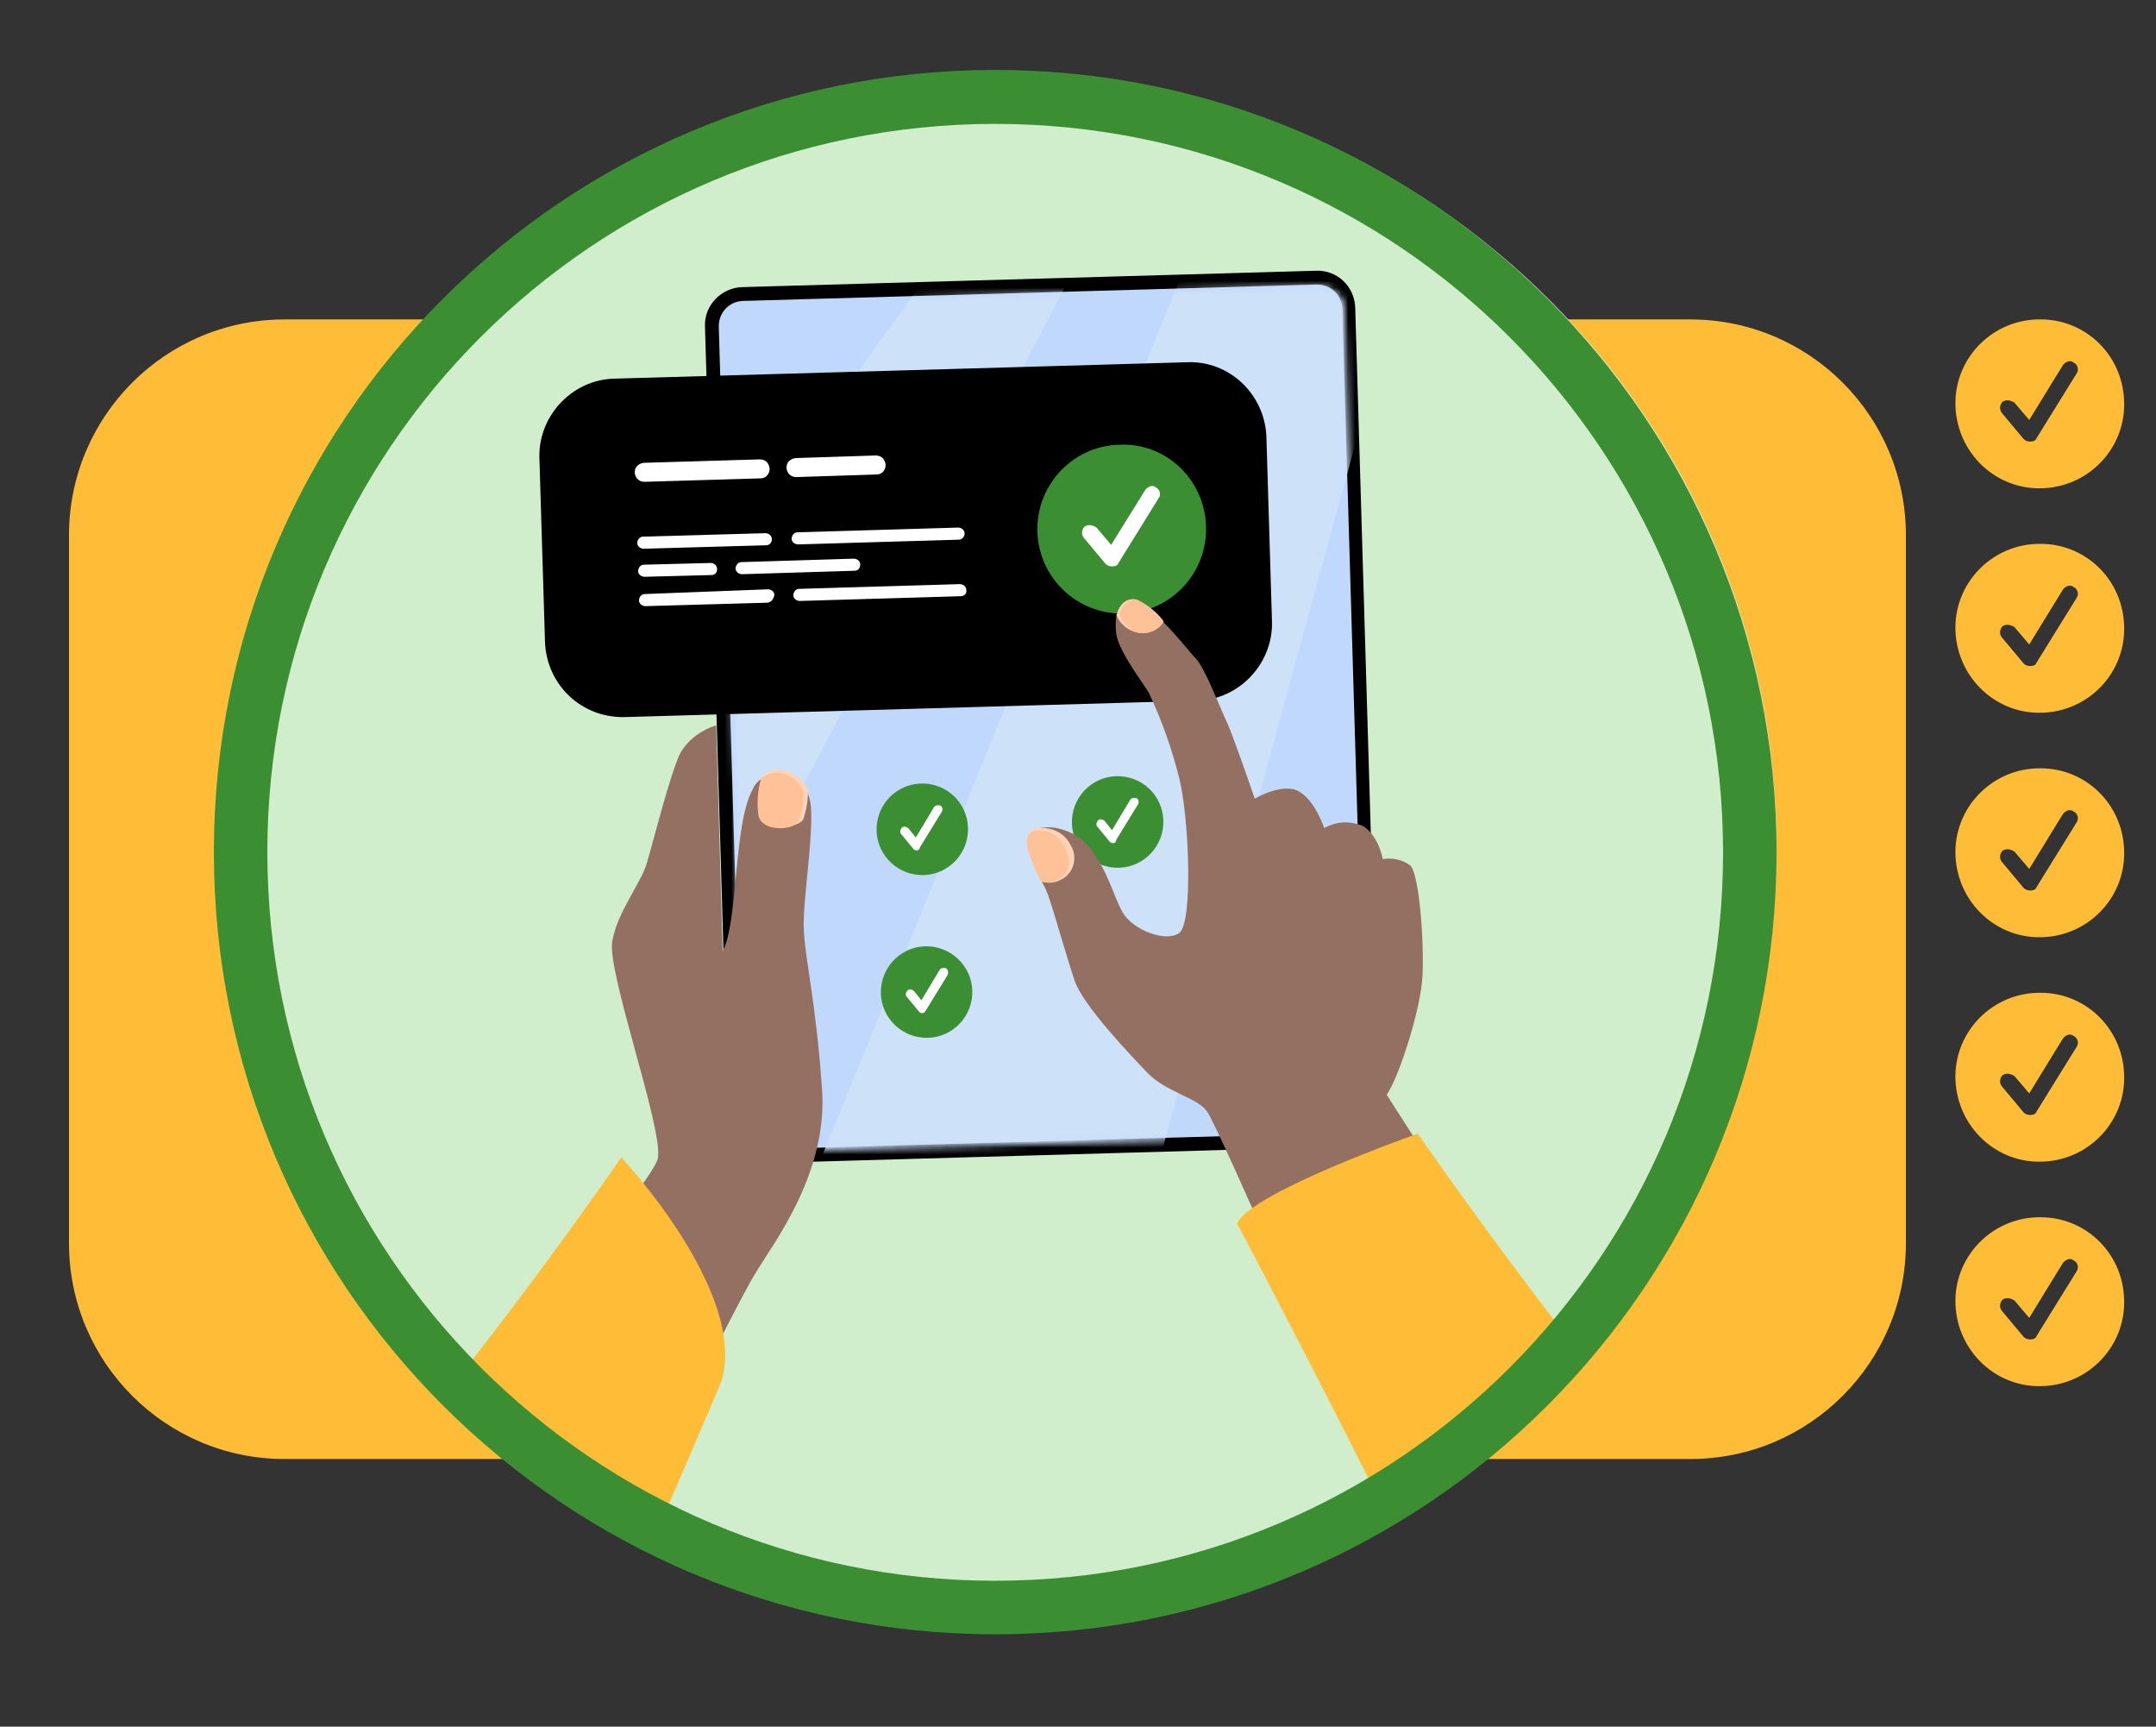 <svg width="311" height="249" viewBox="0 0 311 249" fill="none" xmlns="http://www.w3.org/2000/svg">
<rect x="0" y="0" width="311" height="249" fill="#333333" stroke="none"/>
<path d="M243.824 210.405H41.052C23.885 210.405 9.952 196.461 9.952 179.28V77.19C9.952 60.009 23.885 46.065 41.052 46.065H243.824C260.991 46.065 274.924 60.009 274.924 77.19V179.28C274.924 196.461 260.991 210.405 243.824 210.405Z" fill="#FFBC37"/>
<path d="M144.615 234.06C206.277 234.06 256.264 184.033 256.264 122.321C256.264 60.61 206.277 10.582 144.615 10.582C82.953 10.582 32.966 60.61 32.966 122.321C32.966 184.033 82.953 234.06 144.615 234.06Z" fill="#D0EDCC"/>
<mask id="mask0_845_231" style="mask-type:luminance" maskUnits="userSpaceOnUse" x="34" y="12" width="228" height="219">
<path d="M146.481 12.014C209.179 12.014 261.489 65.425 261.489 117.217C261.489 179.591 210.609 230.076 147.912 230.076C85.214 230.076 34.397 179.591 34.397 117.217C34.521 54.842 83.783 12.014 146.481 12.014Z" fill="white"/>
</mask>
<g mask="url(#mask0_845_231)">
<mask id="mask1_845_231" style="mask-type:luminance" maskUnits="userSpaceOnUse" x="49" y="25" width="198" height="209">
<path d="M246.306 25.596H49.505V233.884H246.306V25.596Z" fill="white"/>
</mask>
<g mask="url(#mask1_845_231)">
<path d="M110.772 167.713C107.724 167.837 105.236 165.472 105.112 162.422L101.691 47.072C101.566 44.022 104.054 41.532 106.978 41.408L189.828 39.042C192.876 38.918 195.364 41.283 195.488 44.333L198.909 159.683C199.034 162.733 196.546 165.223 193.622 165.347L110.772 167.713Z" fill="black"/>
<path d="M193.622 163.355L110.772 165.721C108.782 165.721 107.227 164.289 107.102 162.297L103.681 47.072C103.681 45.08 105.112 43.524 107.102 43.399L189.953 41.034C191.943 41.034 193.498 42.466 193.622 44.458L197.043 159.807C197.043 161.799 195.488 163.355 193.622 163.355Z" fill="#C0D8FB"/>
</g>
<mask id="mask2_845_231" style="mask-type:luminance" maskUnits="userSpaceOnUse" x="104" y="41" width="94" height="126">
<path d="M190.307 41.269L107.456 43.634C105.466 43.634 103.911 45.377 104.035 47.307L107.456 162.656C107.456 164.648 109.198 166.204 111.126 166.08L193.976 163.714C195.967 163.714 197.522 161.971 197.397 160.042L193.976 44.692C193.976 42.7 192.421 41.269 190.307 41.269Z" fill="white"/>
</mask>
<g mask="url(#mask2_845_231)">
<path d="M84.256 108.249L138.37 33.363L159.455 30.312L91.471 159.668L84.256 108.249Z" fill="#CDE1F9"/>
<path d="M115.045 175.355L176.187 25.581L204.799 30.064L160.824 190.793L115.045 175.355Z" fill="#CDE1F9"/>
</g>
<mask id="mask3_845_231" style="mask-type:luminance" maskUnits="userSpaceOnUse" x="49" y="25" width="198" height="209">
<path d="M246.306 25.596H49.505V233.884H246.306V25.596Z" fill="white"/>
</mask>
<g mask="url(#mask3_845_231)">
<path d="M108.906 183.711C106.169 188.069 85.705 229.34 85.705 229.34C57.404 226.601 60.141 209.296 60.141 209.296C60.141 209.296 94.102 171.448 94.911 166.966C95.595 162.484 87.509 140.074 88.318 135.716C89.126 131.359 92.423 127.437 93.294 124.511C94.165 121.586 96.715 111.439 98.145 108.575C99.327 106.583 101.193 105.276 103.308 104.591L104.241 137.148C106.48 133.164 105.796 118.66 108.595 113.804C108.844 113.12 109.404 112.622 109.901 112.248C112.265 110.132 115.313 111.75 116.494 114.24C116.619 114.614 116.743 115.174 116.868 115.547C117.552 119.345 115.81 129.554 115.935 133.724C116.059 138.082 117.676 144.245 118.547 156.695C119.604 169.02 111.581 179.229 108.906 183.711Z" fill="#937061"/>
<path d="M116.557 113.929C116.557 115.485 116.308 116.854 115.872 118.162C114.939 119.593 110.088 119.718 109.528 117.352C109.279 115.485 109.404 113.68 109.901 111.937C112.327 110.007 115.375 111.439 116.557 113.929Z" fill="#FFD3B6"/>
<path d="M115.873 114.178C115.873 115.61 115.748 117.104 115.188 118.411C114.38 119.843 109.901 119.967 109.404 117.602C109.155 115.859 109.279 114.053 109.777 112.31C112.078 110.381 114.877 111.812 115.873 114.178Z" fill="#FFC197"/>
<path d="M90.059 103.409L172.661 101.043C178.694 100.919 183.608 95.752 183.484 89.713L182.675 62.946C182.426 56.908 177.388 51.99 171.23 52.239L88.629 54.605C82.595 54.729 77.682 59.896 77.806 65.934L78.615 92.577C78.863 98.802 83.902 103.533 90.059 103.409Z" fill="black"/>
<path d="M109.715 68.984L92.983 69.482C92.174 69.482 91.677 68.984 91.552 68.175C91.552 67.366 92.05 66.868 92.858 66.743L109.59 66.245C110.399 66.245 110.896 66.743 111.021 67.553C111.021 68.3 110.523 68.984 109.715 68.984Z" fill="white"/>
<path d="M110.523 78.633L92.858 79.131C92.361 79.131 91.925 78.758 91.925 78.322C91.925 77.824 92.299 77.388 92.734 77.388L110.399 76.89C110.896 76.89 111.332 77.264 111.332 77.699C111.394 78.197 111.021 78.633 110.523 78.633Z" fill="white"/>
<path d="M102.624 82.928L92.983 83.177C92.485 83.177 92.05 82.804 92.05 82.368C92.05 81.87 92.423 81.434 92.858 81.434L102.499 81.185C102.997 81.185 103.432 81.559 103.432 81.995C103.495 82.555 103.121 82.928 102.624 82.928Z" fill="white"/>
<path d="M123.274 82.306L107.04 82.804C106.542 82.804 106.107 82.43 106.107 81.995C106.107 81.496 106.48 81.061 106.916 81.061L123.15 80.563C123.647 80.563 124.083 80.936 124.083 81.372C124.083 81.87 123.834 82.306 123.274 82.306Z" fill="white"/>
<path d="M138.327 77.824L115.126 78.509C114.629 78.509 114.193 78.135 114.193 77.699C114.193 77.201 114.566 76.766 115.002 76.766L138.202 76.081C138.7 76.081 139.135 76.454 139.135 76.89C139.198 77.264 138.824 77.824 138.327 77.824Z" fill="white"/>
<path d="M110.772 86.912L93.107 87.41C92.61 87.41 92.174 87.037 92.174 86.601C92.174 86.103 92.547 85.667 92.983 85.667L110.772 84.982C111.27 84.982 111.705 85.356 111.705 85.792C111.581 86.414 111.27 86.788 110.772 86.912Z" fill="white"/>
<path d="M138.575 85.979L115.375 86.663C114.877 86.663 114.442 86.29 114.442 85.854C114.442 85.356 114.815 84.92 115.25 84.92L138.451 84.236C138.949 84.236 139.384 84.609 139.384 85.045C139.508 85.605 139.073 85.979 138.575 85.979Z" fill="white"/>
<path d="M126.446 68.424L114.877 68.798C114.069 68.798 113.571 68.3 113.447 67.49C113.447 66.681 113.944 66.183 114.753 66.059L126.322 65.685C127.131 65.685 127.628 66.183 127.753 66.992C127.753 67.802 127.255 68.424 126.446 68.424Z" fill="white"/>
<path d="M173.967 75.832C174.216 82.555 168.991 88.219 162.274 88.469C155.556 88.718 149.896 83.489 149.647 76.766C149.398 70.043 154.623 64.378 161.341 64.129C161.341 64.129 161.341 64.129 161.465 64.129C168.183 63.818 173.718 69.109 173.967 75.832Z" fill="#3C8E33"/>
<path d="M165.197 70.665C165.57 70.167 166.254 69.856 166.752 70.291C167.25 70.54 167.561 71.35 167.125 71.848L161.341 81.185C161.216 81.559 160.843 81.683 160.408 81.683C160.034 81.683 159.723 81.559 159.475 81.31L156.302 77.513C155.929 77.014 156.054 76.33 156.427 75.956C156.924 75.583 157.609 75.707 158.168 76.081L160.283 78.571" fill="white"/>
<path d="M139.633 119.344C139.757 123.017 136.896 126.067 133.288 126.192C129.619 126.316 126.571 123.453 126.446 119.842C126.322 116.17 129.183 113.119 132.791 112.995C136.461 112.87 139.508 115.672 139.633 119.344Z" fill="#3C8E33"/>
<path d="M132.231 122.644C131.982 122.644 131.858 122.519 131.733 122.395L129.992 120.278C129.743 120.029 129.867 119.593 130.116 119.344C130.365 119.095 130.8 119.22 131.049 119.469L132.107 120.776L134.719 116.419C134.843 116.17 135.217 116.045 135.652 116.17C135.901 116.294 136.025 116.668 135.901 116.979L132.729 122.146C132.604 122.519 132.48 122.644 132.231 122.644Z" fill="white"/>
<path d="M167.809 118.286C167.934 121.959 165.073 125.009 161.465 125.134C157.795 125.258 154.747 122.395 154.623 118.784C154.499 115.112 157.36 112.061 160.967 111.937C164.637 111.812 167.685 114.614 167.809 118.286Z" fill="#3C8E33"/>
<path d="M160.532 121.586C160.283 121.586 160.159 121.461 160.034 121.337L158.293 119.22C158.044 118.971 158.168 118.535 158.417 118.286C158.666 118.037 159.101 118.162 159.35 118.411L160.408 119.718L163.02 115.361C163.144 115.112 163.518 114.987 163.953 115.112C164.202 115.236 164.326 115.61 164.202 115.921L161.03 121.088C160.967 121.461 160.843 121.586 160.532 121.586Z" fill="white"/>
<path d="M140.255 142.813C140.379 146.486 137.518 149.536 133.91 149.66C130.241 149.785 127.193 146.921 127.068 143.311C126.944 139.638 129.805 136.588 133.413 136.463C137.083 136.339 140.13 139.265 140.255 142.813Z" fill="#3C8E33"/>
<path d="M133.04 146.112C132.791 146.112 132.666 145.987 132.542 145.863L130.8 143.746C130.552 143.497 130.676 143.062 130.925 142.813C131.174 142.564 131.609 142.688 131.858 142.937L132.915 144.244L135.528 139.887C135.652 139.638 136.025 139.513 136.461 139.638C136.709 139.762 136.834 140.136 136.709 140.572L133.537 145.738C133.413 145.987 133.164 146.112 133.04 146.112Z" fill="white"/>
<path d="M179.13 141.754C179.254 145.427 176.393 148.477 172.785 148.602C169.116 148.726 166.068 145.863 165.943 142.252C165.819 138.58 168.68 135.529 172.288 135.405C175.958 135.28 179.005 138.206 179.13 141.754Z" fill="#2B478B"/>
<path d="M171.915 145.178C171.666 145.178 171.541 145.054 171.417 144.929L169.675 142.813C169.427 142.564 169.551 142.128 169.8 141.879C170.049 141.63 170.484 141.755 170.733 142.004L171.79 143.311L174.403 138.953C174.527 138.704 174.9 138.58 175.336 138.704C175.584 138.829 175.709 139.202 175.584 139.638L172.412 144.805C172.288 145.054 172.163 145.178 171.915 145.178Z" fill="#F99746"/>
<path d="M226.402 198.962C224.163 204.253 210.168 215.334 197.292 212.159C197.292 212.159 175.585 162.048 174.092 160.243C172.661 158.251 168.183 157.504 165.508 154.702C162.896 151.963 156.178 144.929 154.996 141.381C153.815 137.833 152.384 132.666 151.327 129.491C151.078 128.806 150.829 128.059 150.394 127.375C149.212 124.76 147.657 121.71 148.528 120.278C148.652 120.029 148.901 119.905 149.212 119.78C151.078 118.597 155.121 119.656 157.111 122.146C160.035 125.943 160.532 129.118 161.963 131.608C163.393 134.098 168.183 135.965 170.111 134.533C172.101 133.102 171.542 118.037 170.111 112.248C169.054 108.015 167.623 103.969 165.757 99.985C164.948 98.553 161.527 94.195 161.03 91.519C160.905 90.585 160.905 89.776 161.03 88.904C161.403 87.348 162.46 86.29 163.953 86.663C165.508 87.472 166.877 88.531 167.934 89.838C169.924 91.83 171.728 94.195 172.537 95.005C173.843 96.436 175.958 101.977 176.891 103.969C177.824 105.961 179.939 112.123 180.996 115.174C180.996 115.174 184.977 112.808 187.34 114.115C189.704 115.423 191.01 119.407 191.01 119.407C192.752 118.473 194.556 118.348 196.422 119.033C198.785 120.216 199.469 123.889 199.469 123.889C200.9 123.64 202.393 124.013 203.45 124.822C204.756 126.254 205.441 135.903 205.192 140.758C204.943 145.614 201.771 155.387 200.029 157.877L226.402 198.962Z" fill="#937061"/>
<path d="M167.685 89.402C167.81 89.527 167.81 89.776 167.685 89.9C167.312 90.398 166.877 90.71 166.379 90.959C164.389 91.892 162.025 90.834 161.092 88.842C161.092 88.718 160.968 88.593 161.092 88.593C161.465 87.161 162.523 86.103 164.015 86.477C165.446 87.161 166.752 88.219 167.685 89.402Z" fill="#FFD3B6"/>
<path d="M167.685 89.402C167.809 89.527 167.809 89.651 167.685 89.9C167.436 90.274 166.876 90.71 166.379 90.959C164.015 92.017 162.398 90.461 161.527 88.842C161.527 88.718 161.527 88.718 161.527 88.593C161.9 87.161 162.833 86.228 164.14 86.601C165.57 87.286 166.752 88.22 167.685 89.402Z" fill="#FFC197"/>
<path d="M150.394 127.126C149.212 124.511 147.657 121.461 148.528 120.029C148.652 119.78 148.901 119.656 149.212 119.531C151.202 119.033 153.441 119.905 154.374 121.772C155.432 123.328 155.059 125.569 153.441 126.628C152.508 127.25 151.327 127.499 150.394 127.126Z" fill="#FFD3B6"/>
<path d="M150.145 127.126C148.963 124.511 147.532 121.71 148.403 120.403C148.528 120.154 148.776 120.029 148.901 119.905C150.767 119.407 152.695 120.278 153.504 122.146C155.681 125.943 152.135 127.811 150.145 127.126Z" fill="#FFC197"/>
<path d="M104.054 199.211C104.054 199.211 96.653 216.766 89.064 233.885L49.567 218.198C68.165 198.153 89.624 166.904 89.624 166.904C89.624 166.904 107.973 186.45 104.054 199.211Z" fill="#FFBC37"/>
<path d="M178.446 176.428C178.446 176.428 199.158 215.583 206.747 232.702L246.244 217.015C227.646 196.97 204.507 163.48 204.507 163.48C204.507 163.48 180.436 171.946 178.446 176.428Z" fill="#FFBC37"/>
</g>
</g>
<path d="M143.558 10.085C81.295 10.085 30.851 60.569 30.851 122.881C30.851 185.194 81.295 235.678 143.558 235.678C205.82 235.678 256.264 185.194 256.264 122.881C256.264 60.569 205.82 10.085 143.558 10.085ZM143.558 227.959C85.587 227.959 38.564 180.898 38.564 122.881C38.564 64.865 85.587 17.866 143.558 17.866C201.528 17.866 248.551 64.927 248.551 122.944C248.551 180.961 201.528 227.959 143.558 227.959Z" fill="#3C8E33"/>
<path d="M293.895 46.065C293.771 46.065 293.771 46.065 293.771 46.065C287.053 46.314 281.766 51.979 282.077 58.702C282.388 65.425 287.986 70.716 294.704 70.405C301.421 70.156 306.708 64.491 306.397 57.768C306.148 51.045 300.613 45.816 293.895 46.065ZM299.555 53.846L293.771 63.184C293.646 63.557 293.273 63.682 292.838 63.682C292.464 63.682 292.153 63.557 291.905 63.308L288.732 59.511C288.359 59.013 288.484 58.328 288.857 57.955C289.354 57.581 290.039 57.706 290.598 58.079L292.713 60.569L297.565 52.663C297.938 52.165 298.622 51.854 299.12 52.29C299.68 52.539 299.928 53.286 299.555 53.846Z" fill="#FFBC37"/>
<path d="M293.895 78.435C293.771 78.435 293.771 78.435 293.771 78.435C287.053 78.684 281.766 84.349 282.077 91.072C282.388 97.795 287.986 103.086 294.704 102.775C301.421 102.526 306.708 96.861 306.397 90.138C306.148 83.415 300.613 78.186 293.895 78.435ZM299.555 86.216L293.771 95.554C293.646 95.927 293.273 96.052 292.838 96.052C292.464 96.052 292.153 95.927 291.905 95.678L288.732 91.881C288.359 91.383 288.484 90.698 288.857 90.325C289.354 89.951 290.039 90.076 290.598 90.449L292.713 92.939L297.565 85.034C297.938 84.536 298.622 84.224 299.12 84.66C299.68 84.909 299.928 85.656 299.555 86.216Z" fill="#FFBC37"/>
<path d="M293.895 110.805C293.771 110.805 293.771 110.805 293.771 110.805C287.053 111.054 281.766 116.719 282.077 123.442C282.388 130.165 287.986 135.456 294.704 135.145C301.421 134.896 306.708 129.231 306.397 122.508C306.148 115.785 300.613 110.556 293.895 110.805ZM299.555 118.586L293.771 127.924C293.646 128.297 293.273 128.422 292.838 128.422C292.464 128.422 292.153 128.297 291.905 128.048L288.732 124.251C288.359 123.753 288.484 123.068 288.857 122.695C289.354 122.321 290.039 122.446 290.598 122.819L292.713 125.309L297.565 117.403C297.938 116.905 298.622 116.594 299.12 117.03C299.68 117.279 299.928 118.026 299.555 118.586Z" fill="#FFBC37"/>
<path d="M293.895 143.175C293.771 143.175 293.771 143.175 293.771 143.175C287.053 143.424 281.766 149.089 282.077 155.812C282.388 162.535 287.986 167.826 294.704 167.515C301.421 167.266 306.708 161.601 306.397 154.878C306.148 148.155 300.613 142.926 293.895 143.175ZM299.555 150.956L293.771 160.294C293.646 160.667 293.273 160.792 292.838 160.792C292.464 160.792 292.153 160.667 291.905 160.418L288.732 156.621C288.359 156.123 288.484 155.438 288.857 155.065C289.354 154.691 290.039 154.816 290.598 155.189L292.713 157.679L297.565 149.774C297.938 149.276 298.622 148.964 299.12 149.4C299.68 149.649 299.928 150.396 299.555 150.956Z" fill="#FFBC37"/>
<path d="M293.895 175.545C293.771 175.545 293.771 175.545 293.771 175.545C287.053 175.794 281.766 181.459 282.077 188.182C282.388 194.905 287.986 200.196 294.704 199.885C301.421 199.636 306.708 193.971 306.397 187.248C306.148 180.525 300.613 175.296 293.895 175.545ZM299.555 183.326L293.771 192.664C293.646 193.037 293.273 193.162 292.838 193.162C292.464 193.162 292.153 193.037 291.905 192.788L288.732 188.991C288.359 188.493 288.484 187.808 288.857 187.435C289.354 187.061 290.039 187.186 290.598 187.559L292.713 190.049L297.565 182.143C297.938 181.645 298.622 181.334 299.12 181.77C299.68 182.019 299.928 182.766 299.555 183.326Z" fill="#FFBC37"/>
</svg>
